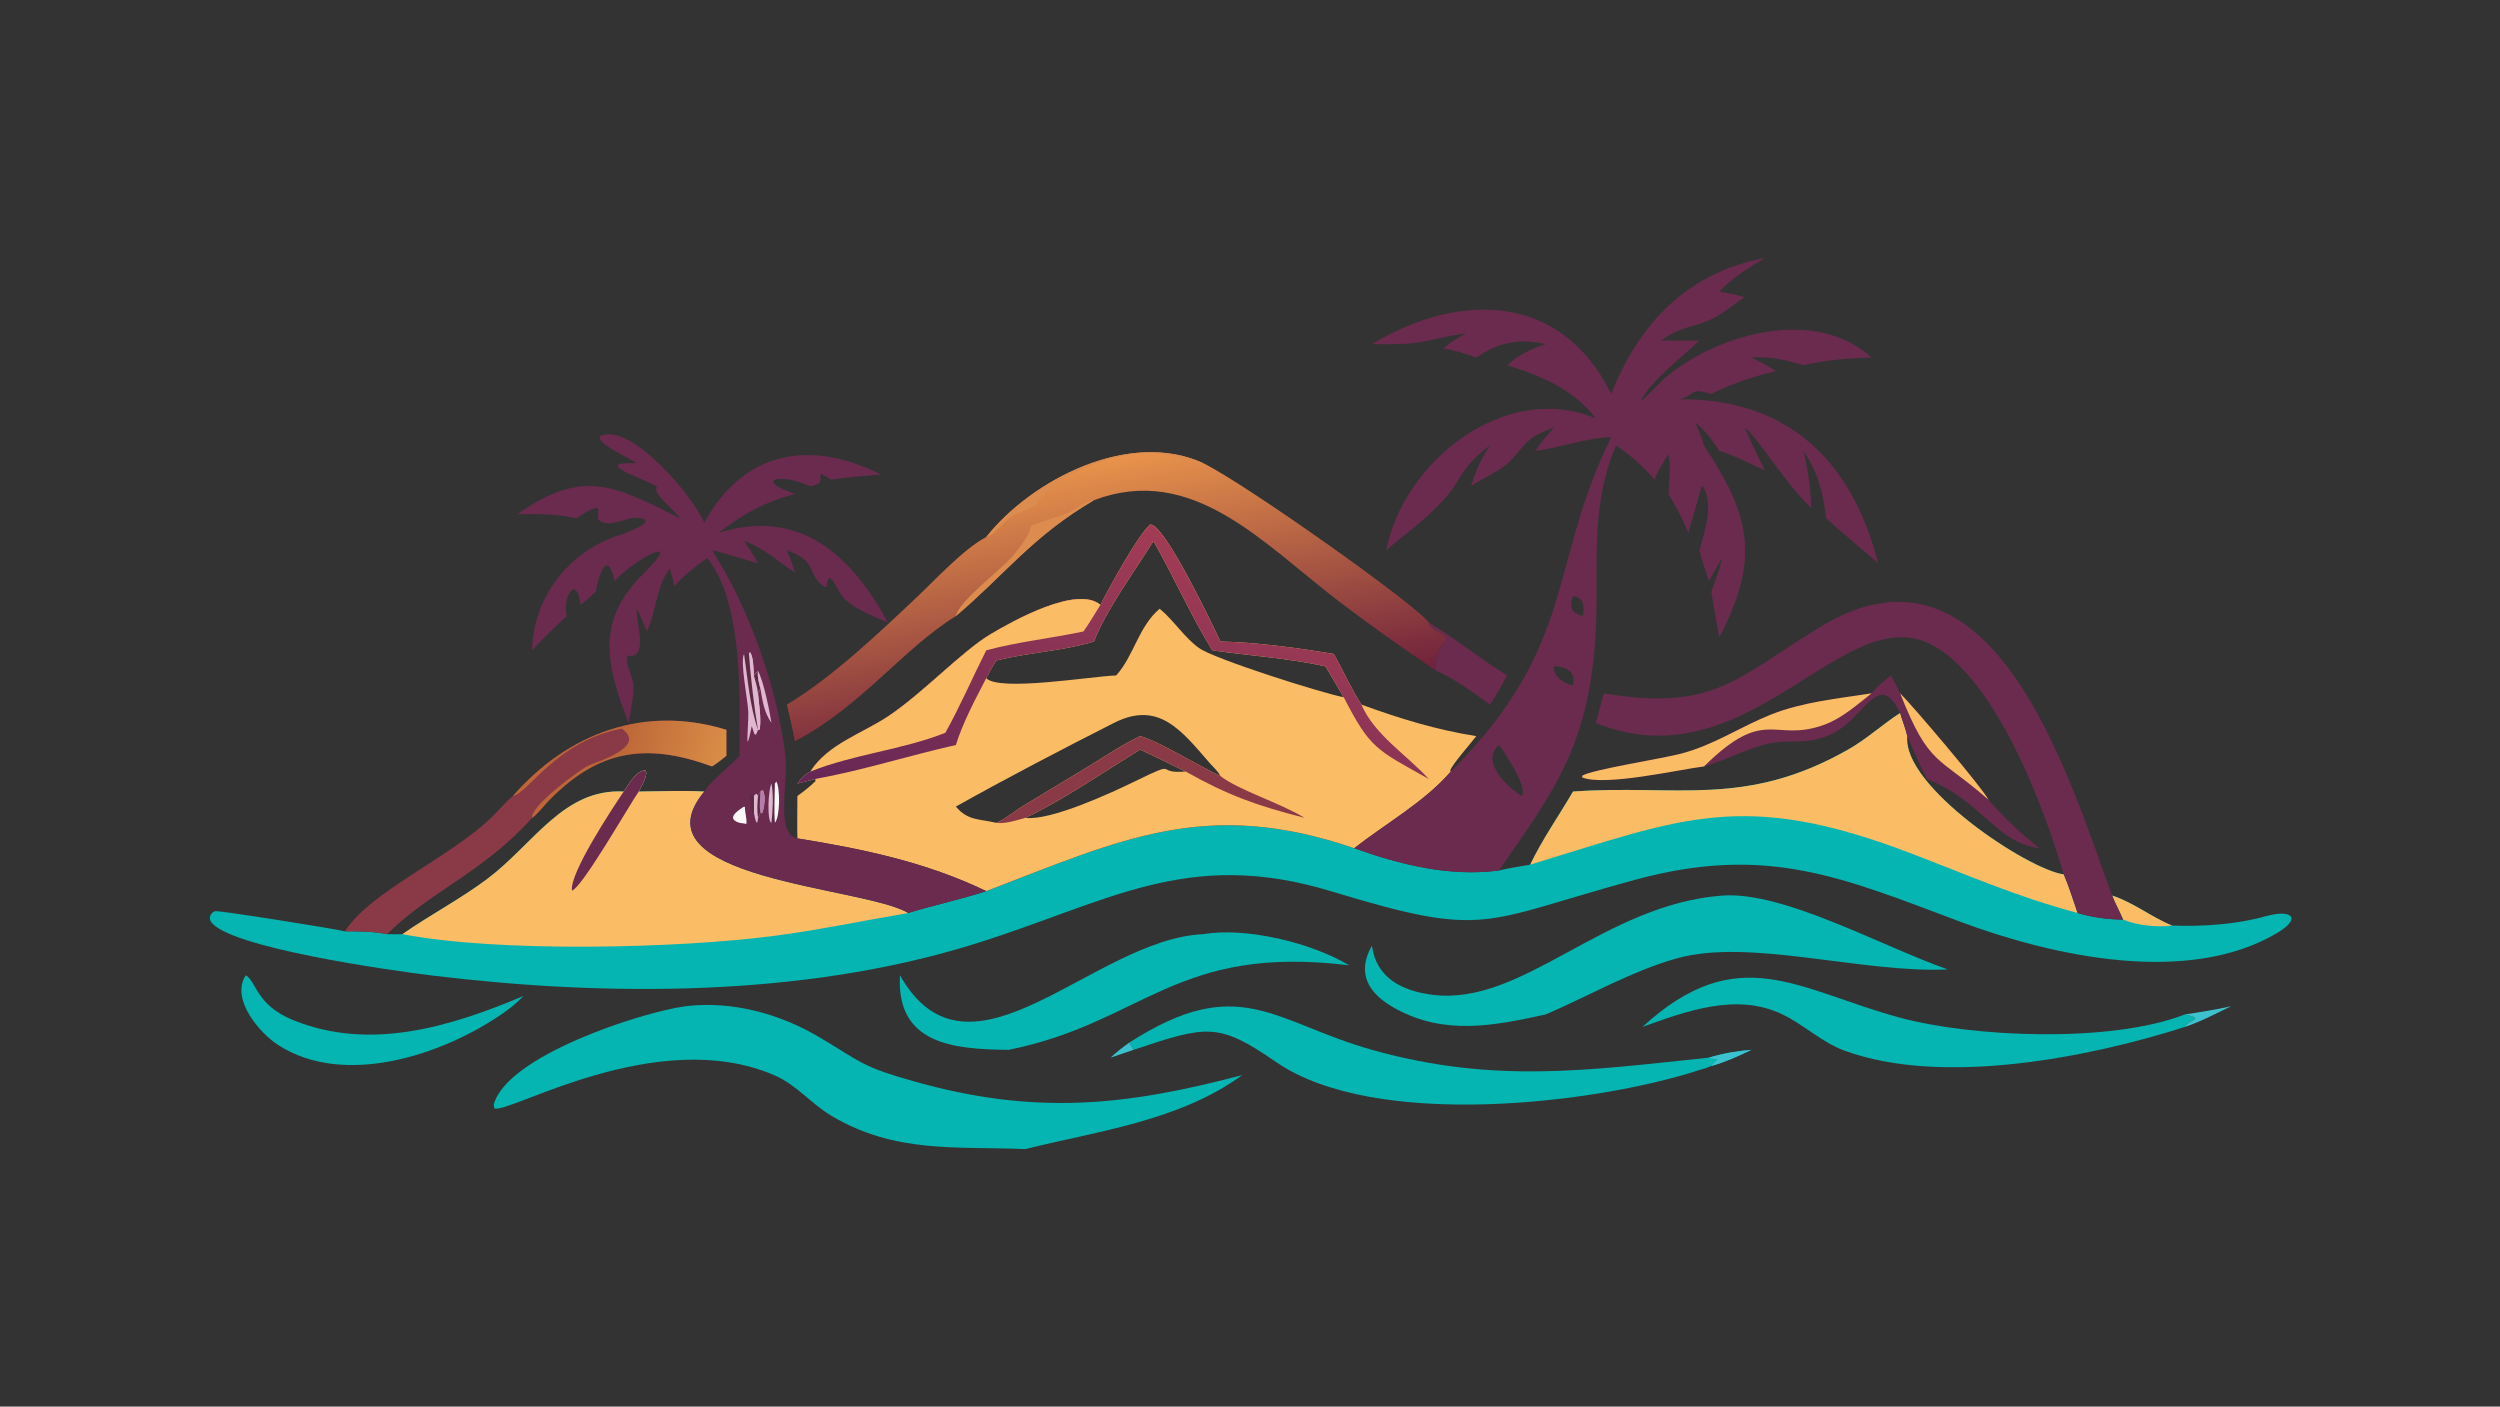 <?xml version="1.0" encoding="UTF-8"?> <svg xmlns="http://www.w3.org/2000/svg" xmlns:xlink="http://www.w3.org/1999/xlink" width="3839" height="2160" viewBox="0 0 3839 2160"><rect x="0" y="0" width="3839" height="2160" fill="#333333" stroke="none"/><path fill="#04B5B1" transform="matrix(4.219 0 0 4.219 6.10352e-05 0)" d="M691.608 259.513C692.348 262.285 693.613 265.175 694.194 267.928C692.259 286.232 738.21 316.596 751.168 318.257C753.113 322.876 754.552 327.582 756.192 332.307C761.745 333.937 766.963 334.628 772.755 334.711C771.502 331.755 769.945 328.971 768.76 325.963C776.748 328.556 782.956 333.811 790.602 336.881C801.841 337.272 813.84 336.504 824.708 333.472C834.124 330.846 837.883 334.138 828.952 339.489C796.594 358.879 747.316 348.153 713.302 335.416C670.679 319.455 643.127 307.139 595.092 320.234C538.548 335.649 541.559 341.737 484.548 324.408C431.478 308.277 402.88 328.795 353.151 344.047C291.719 362.889 221.015 362.781 157.761 355.121C143.439 353.386 82.343 344.88 76.702 335.318C75.85 333.873 76.792 332.112 78.293 331.636C79.421 331.279 122.426 338.138 125.527 338.974C130.678 338.938 135.819 339 140.895 340.011C142.738 340.014 144.633 340.113 146.47 340.011C156.488 333.028 167.461 327.3 177.227 319.999C194.224 307.293 205.074 286.891 227.019 288.102C228.692 285.654 231.472 280.491 234.912 280.384L235.247 281.29C235.071 283.642 233.527 286.019 232.475 288.102C240.483 288.038 248.321 287.664 256.342 288.102C229.83 320.129 314.722 322.677 330.553 332.307C339.963 329.429 349.575 327.387 358.967 324.348C408.406 305.373 439.135 290.33 492.898 308.73C509.642 314.734 527.671 319.199 545.594 316.834C549.35 315.948 553.144 315.338 556.951 314.716C561.249 305.679 567.465 296.793 572.549 288.102C610.025 285.407 635.26 294.187 672.864 272.714C679.569 268.885 685.149 263.674 691.608 259.513Z"></path><path fill="#FABC65" transform="matrix(4.219 0 0 4.219 6.10352e-05 0)" d="M227.019 288.102C228.692 285.654 231.472 280.491 234.912 280.384L235.247 281.29C235.071 283.642 233.527 286.019 232.475 288.102C240.483 288.038 248.321 287.664 256.342 288.102C229.83 320.129 314.722 322.677 330.553 332.307C314.037 335.12 297.767 338.57 281.116 340.715C246.785 345.137 181.742 346.8 146.47 340.011C156.488 333.028 167.461 327.3 177.227 319.999C194.224 307.293 205.074 286.891 227.019 288.102Z"></path><path fill="#6A2B4E" transform="matrix(4.219 0 0 4.219 6.10352e-05 0)" d="M227.019 288.102C228.692 285.654 231.472 280.491 234.912 280.384L235.247 281.29C235.071 283.642 233.527 286.019 232.475 288.102C228.917 293.219 211.86 323.12 208.174 324.156C207.219 317.921 222.83 294.302 227.019 288.102Z"></path><path fill="#FABC65" transform="matrix(4.219 0 0 4.219 6.10352e-05 0)" d="M691.608 259.513C692.348 262.285 693.613 265.175 694.194 267.928C692.259 286.232 738.21 316.596 751.168 318.257C753.113 322.876 754.552 327.582 756.192 332.307C733.226 326.138 716.624 318.625 694.939 310.373C634.163 287.242 612.27 297.909 556.951 314.716C561.249 305.679 567.465 296.793 572.549 288.102C610.025 285.407 635.26 294.187 672.864 272.714C679.569 268.885 685.149 263.674 691.608 259.513Z"></path><path fill="#FABC65" transform="matrix(4.219 0 0 4.219 6.10352e-05 0)" d="M768.76 325.963C776.748 328.556 782.956 333.811 790.602 336.881C785.047 337.572 777.948 336.872 772.755 334.711C771.502 331.755 769.945 328.971 768.76 325.963Z"></path><path fill="#FABC65" transform="matrix(4.219 0 0 4.219 6.10352e-05 0)" d="M400.517 220.155C403.451 214.328 414.352 194.441 418.617 190.935C423.692 190.26 441.463 227.65 444.195 233.497C457.347 233.77 472.438 235.835 485.445 238.026C488.874 244.048 491.762 250.678 495.521 256.452C509.239 261.472 522.857 265.662 537.328 267.928C535.57 270.294 528.576 278.148 527.828 280.463L528.065 280.807C518.562 291.846 504.301 299.791 492.898 308.73C439.135 290.33 408.406 305.373 358.967 324.348C337.094 313.787 314.025 308.988 290.229 305.148C290.101 300.021 290.225 294.85 290.229 289.719C292.574 288.008 294.78 286.325 296.849 284.277L296.742 283.526L290.229 285.213C291.562 283.233 292.885 281.946 294.991 280.807C301.084 270.973 313.959 266.936 323.277 260.711C336.118 252.132 350.078 237.061 360.591 230.807C368.743 225.958 392.013 212.95 400.517 220.155ZM358.967 246.834C363.74 251.835 397.605 246.097 406.251 245.844C412.74 238.697 414.366 228.061 422.089 221.564C427.284 225.827 430.985 231.968 436.405 235.861C441.962 239.853 480.744 252.152 489.089 253.79L482.44 242.547C469.034 239.54 454.853 238.69 441.237 236.697C433.455 224.116 427.219 209.873 419.827 196.928C413.273 207.448 402.34 222.46 398.174 233.497C386.713 236.976 374.252 237.483 362.615 240.415C361.263 242.518 360.08 244.593 358.967 246.834ZM414.96 272.822C402.839 280.305 385.932 291.802 373.162 297.683C382.465 298.807 404.604 288.525 413.361 284.252C429.811 276.223 419.802 281.823 431.514 280.807C426.008 278.122 420.515 275.406 414.96 272.822ZM362.615 299.49C366.053 298.053 369.456 295.067 372.705 293.131L396.439 278.79C402.488 275.062 408.547 270.999 414.96 267.928C421.476 269.572 436.77 279.079 444.195 282.442C443.328 280.666 441.544 279.17 440.248 277.675C429.935 265.781 421.676 254.917 405.481 263.108C387.83 272.036 365.136 283.877 347.907 293.574C352.337 298.819 356.448 297.992 362.615 299.49Z"></path><defs><linearGradient id="gradient_0" gradientUnits="userSpaceOnUse" x1="391.123" y1="319.533" x2="435.637" y2="197.29"><stop offset="0" stop-color="#662755"></stop><stop offset="1" stop-color="#A33C55"></stop></linearGradient></defs><path fill="url(#gradient_0)" transform="matrix(4.219 0 0 4.219 6.10352e-05 0)" d="M400.517 220.155C403.451 214.328 414.352 194.441 418.617 190.935C423.692 190.26 441.463 227.65 444.195 233.497C457.347 233.77 472.438 235.835 485.445 238.026C488.874 244.048 491.762 250.678 495.521 256.452C500.276 267.492 511.897 274.647 520.033 283.526C500.679 272.695 498.756 272.501 489.089 253.79L482.44 242.547C469.034 239.54 454.853 238.69 441.237 236.697C433.455 224.116 427.219 209.873 419.827 196.928C413.273 207.448 402.34 222.46 398.174 233.497C386.713 236.976 374.252 237.483 362.615 240.415C361.263 242.518 360.08 244.593 358.967 246.834C354.952 254.599 350.522 262.812 347.907 271.162C330.833 274.998 313.947 280.42 296.742 283.526L290.229 285.213C291.562 283.233 292.885 281.946 294.991 280.807C301.084 270.973 313.959 266.936 323.277 260.711C336.118 252.132 350.078 237.061 360.591 230.807C368.743 225.958 392.013 212.95 400.517 220.155Z"></path><path fill="#FABC65" transform="matrix(4.219 0 0 4.219 6.10352e-05 0)" d="M294.991 280.807C301.084 270.973 313.959 266.936 323.277 260.711C336.118 252.132 350.078 237.061 360.591 230.807C368.743 225.958 392.013 212.95 400.517 220.155C398.489 223.369 396.557 226.727 394.364 229.826C382.656 232.341 370.51 233.571 358.967 236.697C353.967 246.606 349.478 257.043 344.085 266.718C328.252 272.969 310.882 274.466 294.991 280.807Z"></path><path fill="#8A3A47" transform="matrix(4.219 0 0 4.219 6.10352e-05 0)" d="M414.96 267.928C421.476 269.572 436.77 279.079 444.195 282.442C450.343 287.397 466.499 292.468 474.831 297.683C457.365 293.156 447.331 289.679 431.514 280.807C426.008 278.122 420.515 275.406 414.96 272.822C402.839 280.305 385.932 291.802 373.162 297.683C370.004 298.567 365.889 299.93 362.615 299.49C366.053 298.053 369.456 295.067 372.705 293.131L396.439 278.79C402.488 275.062 408.547 270.999 414.96 267.928Z"></path><path fill="#6A2B4E" transform="matrix(4.219 0 0 4.219 6.10352e-05 0)" d="M586.443 143.418C596.659 117.272 614.729 99.026 642.398 93.899C636.352 97.472 630.651 101.07 625.739 106.158C628.909 106.623 631.935 107.213 634.981 108.235C631.129 110.636 627.229 114.153 623.197 116.06C615.963 119.481 612.428 118.411 604.611 123.92C609.258 123.935 613.962 124.108 618.604 123.92C612.772 129.389 600.301 139.201 597.165 146.052C600.861 143.115 603.744 139.32 607.459 136.363C626.541 121.172 660.948 111.726 681.216 130.152C672.738 130.258 664.661 131.085 656.383 132.939C649.827 130.991 644.386 129.63 637.458 130.152C640.607 131.649 643.506 133.098 646.38 135.082C638.011 137.053 630.537 139.585 622.836 143.418C614.928 140.886 617.255 143.735 611.257 145.333C650.79 144.949 674.349 168.035 683.551 205.037C677.411 199.379 670.772 194.304 664.669 188.63C663.566 179.422 661.743 171.845 656.383 164.141C658.172 171.231 658.922 177.724 659.327 184.982C649.59 175.788 640.466 159.971 634.981 155.61C637.418 160.821 639.731 166.11 642.398 171.209C636.946 168.864 631.438 165.754 625.739 164.141C623.172 159.972 620.671 156.848 616.972 153.634C618.144 156.406 619.486 159.189 620.215 162.116L620.357 162.337C636.419 186.965 641.251 202.373 625.739 232.069L622.836 215.401C624.312 211.348 625.886 207.307 626.867 203.1C625.116 205.837 623.567 208.674 622.006 211.523C620.834 207.834 619.341 204.011 618.604 200.218C620.476 192.892 623.796 184.381 619.935 177.188L619.375 176.924C619.316 177.021 615.154 191.961 614.515 193.93C612.484 188.918 610.11 184.445 607.27 179.858C607.554 175.243 608.192 169.898 607.27 165.336C605.485 168.264 603.348 171.305 602.249 174.556C597.898 169.565 593.629 165.893 588.229 162.116C577.972 185.694 582.419 209.37 580.548 233.934C577.627 272.271 565.404 288.177 545.594 316.834C527.671 319.199 509.642 314.734 492.898 308.73C504.301 299.791 518.562 291.846 528.065 280.807C574.216 234.639 563.186 206.447 586.443 159.127C576.95 159.411 568.16 162.885 558.866 164.141C560.773 160.962 563.173 158.384 565.601 155.61C562.847 156.697 559.995 157.671 557.599 159.448L557.322 159.651C553.857 162.218 551.722 166.226 548.416 168.964C544.602 172.123 539.512 174.052 535.406 177.004C537.142 171.307 539.027 167.082 542.303 162.116C536.989 166.124 533.653 169.674 530.309 175.405C524.879 184.713 512.994 193.146 504.542 200.218C511.035 167.713 547.933 138.527 580.835 152.294C572.92 141.815 560.832 136.724 548.559 132.939C552.871 129.025 557.14 127.065 562.618 125.257C553.162 122.983 545.136 124.676 537.328 130.152C533.294 128.659 529.589 127.52 525.313 126.88C527.877 124.544 530.71 122.925 533.728 121.257C515.948 124.045 520.097 125.549 499.329 125.257C531.26 106.053 568.39 106.48 586.443 143.418ZM553.841 289.719C556.592 286.661 545.827 271.263 545.594 271.162C538.661 277.036 548.426 286.334 553.841 289.719ZM572.549 249.436C573.579 244.634 570.273 242.491 565.601 242.547C565.241 246.371 569.166 248.747 572.549 249.436ZM576.066 224.25C576.872 220.963 576.479 217.389 572.549 216.957C571.038 220.999 571.887 222.984 576.066 224.25Z"></path><path fill="#6A2B4E" transform="matrix(4.219 0 0 4.219 6.10352e-05 0)" d="M231.691 168.581C228.388 166.322 219.931 162.756 218.369 159.855L218.302 158.804C229.242 153.316 252.001 180.186 256.342 190.238C270.711 163.984 295.055 159.758 320.664 172.747C314.608 173.228 308.543 173.656 302.532 174.556C301.297 173.861 300.071 173.105 298.779 172.523L298.518 172.725C299.238 175.981 297.854 176.302 294.991 177.004C290.905 175.365 286.394 173.627 281.922 174.605L281.332 175.208C282.123 177.167 284.878 177.982 286.672 178.745L289.33 179.858C278.936 182.388 269.944 187.307 261.598 193.93C290.886 184.804 309.741 201.77 323.193 226.582C318.023 224.412 311.803 221.956 307.563 218.189C304.582 215.54 301.693 205.327 300.858 213.572L300.221 213.727C293.196 208.958 298.369 204.674 286.401 200.218C287.401 202.867 288.684 205.649 289.33 208.395C283.026 204.302 278.061 199.416 270.817 196.928C272.625 199.568 274.479 202.158 275.894 205.037C270.288 203.44 264.824 201.614 259.149 200.218C272.441 220.784 282.853 249.982 285.836 274.715C287.06 284.858 282.025 303.666 290.229 305.148C314.025 308.988 337.094 313.787 358.967 324.348C349.575 327.387 339.963 329.429 330.553 332.307C314.722 322.677 229.83 320.129 256.342 288.102C259.934 282.874 264.955 279.684 269.176 275.097C269.236 254.652 270.697 219.452 257.385 203.1C253.046 206.224 249.107 209.295 245.465 213.218C245.005 211.05 244.512 208.998 243.715 206.921C238.734 213.795 239.003 222.259 235.465 229.826C234.265 227.16 233.258 223.984 231.691 221.564C231.586 227.152 236.209 240.035 228.392 238.626C227.316 241.281 230.416 246.447 230.538 249.413C230.72 253.823 229.514 258.764 228.817 263.136C220.3 241.362 216.944 225.698 234.42 208.561C249.596 193.679 231.257 203.219 223.663 211.523C221.077 199.404 217.943 209.152 216.816 215.401C215.039 217.027 213.284 218.676 211.38 220.155C211.029 218.359 210.833 216.308 209.633 214.861L208.677 214.471C205.839 216.205 205.695 221.382 206.249 224.25C201.903 228.273 197.651 232.293 193.681 236.697C193.891 217.473 207.353 200.438 225.463 194.763C227.187 194.223 239.716 189.721 232.97 188.553C228.216 187.73 222.009 192.599 217.85 189.258C217.24 187.838 218.263 185.542 217.394 184.762C214.584 185.34 212.208 187.076 209.85 188.63C202.536 187.096 195.679 186.951 188.232 187.183C212.683 169.959 224.15 177.149 247.561 188.63C244.73 184.849 237.26 179.519 239.126 177.214C236.75 174.938 213.649 167.98 231.691 168.581Z"></path><path fill="#E0B6D1" transform="matrix(4.219 0 0 4.219 6.10352e-05 0)" d="M272.589 238.026L272.985 237.359C274.258 239.064 274.238 243.633 274.389 245.844L275.894 244.212C275.608 246.441 276.256 248.542 276.782 250.689L275.894 252.356C276.255 256.513 277.129 261.355 276.515 265.488L276.059 265.707L275.894 265.631L275.894 265.631C275.691 266.276 275.438 266.823 275.134 267.424L274.608 267.226L273.627 264.287C270.937 277.37 272.466 264.162 272.368 259.379C272.283 255.237 269.242 240.64 270.817 238.026L272.589 238.026Z"></path><path fill="#E0B6D1" transform="matrix(4.219 0 0 4.219 6.10352e-05 0)" d="M272.589 238.026L272.985 237.359C274.258 239.064 274.238 243.633 274.389 245.844L275.894 244.212C275.608 246.441 276.256 248.542 276.782 250.689L275.894 252.356C276.255 256.513 277.129 261.355 276.515 265.488L276.059 265.707L275.894 265.631C274.459 257.36 273.214 246.397 272.589 238.026Z"></path><path fill="#5B2B44" transform="matrix(4.219 0 0 4.219 6.10352e-05 0)" d="M275.894 244.212C275.608 246.441 276.256 248.542 276.782 250.689L275.894 252.356C275.686 250.219 274.904 247.939 274.389 245.844L275.894 244.212Z"></path><path fill="#5B2B44" transform="matrix(4.219 0 0 4.219 6.10352e-05 0)" d="M270.817 238.026L272.589 238.026C273.214 246.397 274.459 257.36 275.894 265.631L275.894 265.631C272.871 256.98 272.172 247.087 270.817 238.026Z"></path><path fill="#5B2B44" transform="matrix(4.219 0 0 4.219 6.10352e-05 0)" d="M282.027 285.213L282.589 284.438C283.929 286.643 284.006 297.232 282.027 299.49L280.799 299.49C279.001 298.901 279.684 286.788 280.799 285.213L282.027 285.213Z"></path><path fill="#F9F7F7" transform="matrix(4.219 0 0 4.219 6.10352e-05 0)" d="M282.027 285.213L282.589 284.438C283.929 286.643 284.006 297.232 282.027 299.49C281.677 294.823 281.993 289.907 282.027 285.213Z"></path><path fill="#E0B6D1" transform="matrix(4.219 0 0 4.219 6.10352e-05 0)" d="M280.799 299.49C279.001 298.901 279.684 286.788 280.799 285.213C281.62 289.383 281.227 295.237 280.799 299.49Z"></path><path fill="#E0B6D1" transform="matrix(4.219 0 0 4.219 6.10352e-05 0)" d="M276.782 288.102L277.551 287.543C278.804 289.132 278.273 294.099 277.344 296.041L276.782 295.729L275.894 297.683C275.605 301.845 274.68 297.411 274.389 295.729L274.389 289.719C274.713 289.213 274.885 289.152 275.4 288.877L275.894 289.719L276.782 288.102Z"></path><path fill="#B67CAA" transform="matrix(4.219 0 0 4.219 6.10352e-05 0)" d="M276.782 288.102L277.551 287.543C278.804 289.132 278.273 294.099 277.344 296.041L276.782 295.729C276.302 293.37 276.751 290.534 276.782 288.102Z"></path><path fill="#5B2B44" transform="matrix(4.219 0 0 4.219 6.10352e-05 0)" d="M275.894 289.719L276.782 288.102C276.751 290.534 276.302 293.37 276.782 295.729L275.894 297.683C275.479 295.03 275.655 292.374 275.894 289.719Z"></path><path fill="#F9F7F7" transform="matrix(4.219 0 0 4.219 6.10352e-05 0)" d="M270.817 293.574L271.134 293.808C271.097 295.916 271.903 297.791 271.669 299.871L269.176 299.49C264.257 298.013 268.085 295.299 270.817 293.574Z"></path><path fill="#E0B6D1" transform="matrix(4.219 0 0 4.219 6.10352e-05 0)" d="M275.894 244.212C277.91 247.851 280.077 258.56 280.799 263.136C278.116 259.289 277.534 255.206 276.782 250.689C276.256 248.542 275.608 246.441 275.894 244.212Z"></path><path fill="#5B2B44" transform="matrix(4.219 0 0 4.219 6.10352e-05 0)" d="M274.389 295.729L274.044 296.324L273.627 296.149C273.392 294.546 273.505 291.017 272.737 289.698L273.618 289.158L274.389 289.719L274.389 295.729Z"></path><path fill="#04B5B1" transform="matrix(4.219 0 0 4.219 6.10352e-05 0)" d="M249.502 366.234C266.295 364.209 283.584 368.886 297.977 377.378C313.649 386.626 313.125 388.08 332.888 393.644C376.921 406.042 409.777 402.503 452.139 391.299C429.486 407.922 399.444 411.704 373.162 418.239C348.133 417.189 325.826 419.929 302.657 406.145C295.247 401.737 289.921 394.852 281.917 391.385C239.129 372.855 185.026 405.666 179.925 403.408L179.695 402.122C184.229 384.405 233.066 368.492 249.502 366.234Z"></path><defs><linearGradient id="gradient_1" gradientUnits="userSpaceOnUse" x1="410.037" y1="261.763" x2="393.379" y2="168.319"><stop offset="0" stop-color="#71233C"></stop><stop offset="1" stop-color="#E9934B"></stop></linearGradient></defs><path fill="url(#gradient_1)" transform="matrix(4.219 0 0 4.219 6.10352e-05 0)" d="M358.967 195.461C375.616 174.524 411.079 156.255 437.963 168.581C454.214 176.658 516.2 220.732 520.033 226.582C521.279 230.948 529.711 230.133 524.957 235.006C522.825 237.191 522.167 241.259 522.856 244.212C511.02 236.238 499.081 227.842 487.746 219.206C459.871 197.968 434.182 168.479 398.174 182.056C375.714 195.195 365.661 209.253 347.907 224.25C328.613 236.141 313.416 257.225 289.33 269.797C288.479 265.333 287.383 260.891 286.401 256.452C303.006 246.465 319.48 230.765 333.469 217.574C340.423 211.018 350.928 199.6 358.967 195.461Z"></path><path fill="#DD8C4F" transform="matrix(4.219 0 0 4.219 6.10352e-05 0)" d="M347.907 224.25C349.045 218.64 364.415 207.405 368.846 202.081C381.723 186.611 366.922 194.472 387.617 187.083C391.548 185.68 393.677 182.723 398.174 182.056C375.714 195.195 365.661 209.253 347.907 224.25Z"></path><path fill="#DD8C4F" transform="matrix(4.219 0 0 4.219 6.10352e-05 0)" d="M358.967 195.461C375.616 174.524 411.079 156.255 437.963 168.581C432.719 168.518 427.997 166.029 422.882 165.255C410.137 163.327 390.992 170.075 381.487 178.565C372.124 186.928 383.948 180.822 368.77 187.626C365.948 188.892 361.576 195.385 358.967 195.461Z"></path><path fill="#6A2B4E" transform="matrix(4.219 0 0 4.219 6.10352e-05 0)" d="M583.738 252.356C623.538 259.036 631.755 247.065 662.226 228.348C725.453 189.51 752.796 282.371 768.76 325.963C769.945 328.971 771.502 331.755 772.755 334.711C766.963 334.628 761.745 333.937 756.192 332.307C754.552 327.582 753.113 322.876 751.168 318.257C743.913 293.575 726.645 247.584 703.503 234.899C671.095 217.134 636.648 285.742 580.835 263.136L583.738 252.356Z"></path><path fill="#04B5B1" transform="matrix(4.219 0 0 4.219 6.10352e-05 0)" d="M626.867 325.963C649.204 324.325 684.664 344.373 708.964 352.844C677.535 354.289 636.792 341.335 610.223 348.843C593.875 353.462 578.282 362.479 562.618 369.223C543.819 373.338 525.902 376.973 507.867 367.082C498.124 361.738 493.582 354.325 499.329 344.222C500.923 356.068 510.529 360.747 521.554 362.099C554.39 366.125 583.457 329.248 626.867 325.963Z"></path><path fill="#04B5B1" transform="matrix(4.219 0 0 4.219 6.10352e-05 0)" d="M411.031 379.477C451.29 353.605 463.463 372.144 500.085 382.313C544.295 394.59 578.647 389.447 622.006 384.953C626.881 383.464 632.373 382.5 637.458 382.117C632.683 384.423 627.949 386.56 622.836 388.005C621.412 388.664 619.693 389.084 618.195 389.568C580.35 401.805 500.405 411.302 464.524 386.594C443.479 372.102 439.532 373.097 412.57 382.117L411.031 379.477Z"></path><path fill="#3CC2CE" transform="matrix(4.219 0 0 4.219 6.10352e-05 0)" d="M622.006 384.953C626.881 383.464 632.373 382.5 637.458 382.117C632.683 384.423 627.949 386.56 622.836 388.005C628.907 380.627 630.461 387.559 622.006 384.953Z"></path><path fill="#04B5B1" transform="matrix(4.219 0 0 4.219 6.10352e-05 0)" d="M597.783 373.776C632.593 341.923 654.143 360.2 691.223 370.321C717.729 377.557 768.347 379.758 795.228 369.223C796.519 369.523 797.707 369.817 798.915 370.385L798.958 370.905C797.622 371.677 795.987 372.374 795.228 373.776C760.689 384.839 706.971 395.544 671.258 382.368C662.913 379.289 656.56 372.913 648.625 369.148C631.937 361.233 613.88 368.016 597.783 373.776Z"></path><path fill="#04B5B1" transform="matrix(4.219 0 0 4.219 6.10352e-05 0)" d="M437.963 340.011C453.757 337.345 477.485 343.211 491.051 351.343C427.743 343.642 416.567 372.081 367.133 382.117C346.764 381.933 326.187 379.952 327.556 354.975C352.913 399.71 397.953 341.735 437.963 340.011Z"></path><path fill="#8A3A47" transform="matrix(4.219 0 0 4.219 6.10352e-05 0)" d="M186.686 289.719C206.844 266.675 234.732 256.473 264.386 265.631L264.386 275.097C262.691 276.403 260.998 277.881 259.149 278.957C234.928 270.082 217.579 273.054 199.681 291.48C197.845 293.371 195.764 296.201 193.681 297.683C175.433 317.909 156.714 324.245 140.895 340.011C135.819 339 130.678 338.938 125.527 338.974C134.748 324.409 164.034 312.152 179.41 297.008C181.76 294.693 183.89 292.037 186.424 289.933L186.686 289.719Z"></path><defs><linearGradient id="gradient_2" gradientUnits="userSpaceOnUse" x1="226.515" y1="265.329" x2="263.567" y2="273.431"><stop offset="0" stop-color="#BD6638"></stop><stop offset="1" stop-color="#D98D46"></stop></linearGradient></defs><path fill="url(#gradient_2)" transform="matrix(4.219 0 0 4.219 6.10352e-05 0)" d="M186.686 289.719C206.844 266.675 234.732 256.473 264.386 265.631L264.386 275.097C262.691 276.403 260.998 277.881 259.149 278.957C234.928 270.082 217.579 273.054 199.681 291.48C197.845 293.371 195.764 296.201 193.681 297.683C192.905 293.543 210.336 280.592 214.108 278.683C216.416 277.515 236.012 271.884 226.283 265.205C202.489 269.729 192.469 288.548 186.686 289.719Z"></path><path fill="#6A2B4E" transform="matrix(4.219 0 0 4.219 6.10352e-05 0)" d="M681.216 252.356C683.24 249.852 685.747 247.889 688.214 245.844C689.456 247.969 690.537 250.143 691.608 252.356C696.063 256.738 721.792 287.024 723.717 291.055C729.529 297.743 735.381 303.281 742.344 308.73C725.999 306.51 721.91 291.772 701.316 283.526C698.725 278.478 696.555 273.094 694.194 267.928C693.613 265.175 692.348 262.285 691.608 259.513C683.745 243.469 679.038 260.862 667.292 266.836C657.801 271.664 651.414 268.761 643.087 270.775C635.681 272.567 627.928 276.805 620.215 278.957C610.672 280.158 584.265 286.256 575.911 282.972L575.871 282.355C579.208 280.138 605.389 276.065 612.038 274.266C624.246 270.964 633.066 264.709 644.436 260.145C655.919 255.536 669.029 254.225 681.216 252.356Z"></path><path fill="#FABC65" transform="matrix(4.219 0 0 4.219 6.10352e-05 0)" d="M620.215 278.957C610.672 280.158 584.265 286.256 575.911 282.972L575.871 282.355C579.208 280.138 605.389 276.065 612.038 274.266C624.246 270.964 633.066 264.709 644.436 260.145C655.919 255.536 669.029 254.225 681.216 252.356C675.822 256.574 670.373 261.504 663.845 263.841C645.434 270.429 642.761 256.726 620.215 278.957Z"></path><path fill="#FABC65" transform="matrix(4.219 0 0 4.219 6.10352e-05 0)" d="M691.608 252.356C696.063 256.738 721.792 287.024 723.717 291.055C705.483 275.01 702.224 279.257 691.608 252.356Z"></path><path fill="#04B5B1" transform="matrix(4.219 0 0 4.219 6.10352e-05 0)" d="M89.458 354.975C93.384 357.236 93.155 365.78 106.695 371.286C134.838 382.729 164.108 373.626 190.506 362.53C188.041 365.137 185.415 367.2 182.474 369.223C160.881 383.969 125.308 395.879 101.245 380.359C94.435 375.966 83.807 363.536 89.458 354.975Z"></path><path fill="#6A2B4E" transform="matrix(4.219 0 0 4.219 6.10352e-05 0)" d="M520.033 226.582C529.872 232.414 538.755 239.895 548.559 245.844C546.602 249.461 544.644 253.065 542.303 256.452C536.325 252.11 529.649 247.127 522.856 244.212C522.167 241.259 522.825 237.191 524.957 235.006C529.711 230.133 521.279 230.948 520.033 226.582Z"></path><path fill="#3CC2CE" transform="matrix(4.219 0 0 4.219 6.10352e-05 0)" d="M795.228 369.223C800.898 368.388 806.471 367.494 812.068 366.234C806.684 368.823 800.899 371.938 795.228 373.776C795.987 372.374 797.622 371.677 798.958 370.905L798.915 370.385C797.707 369.817 796.519 369.523 795.228 369.223Z"></path><path fill="#3CC2CE" transform="matrix(4.219 0 0 4.219 6.10352e-05 0)" d="M411.031 379.477L412.57 382.117C409.775 383.03 406.998 383.997 404.218 384.953C406.376 382.917 408.607 381.184 411.031 379.477Z"></path></svg> 